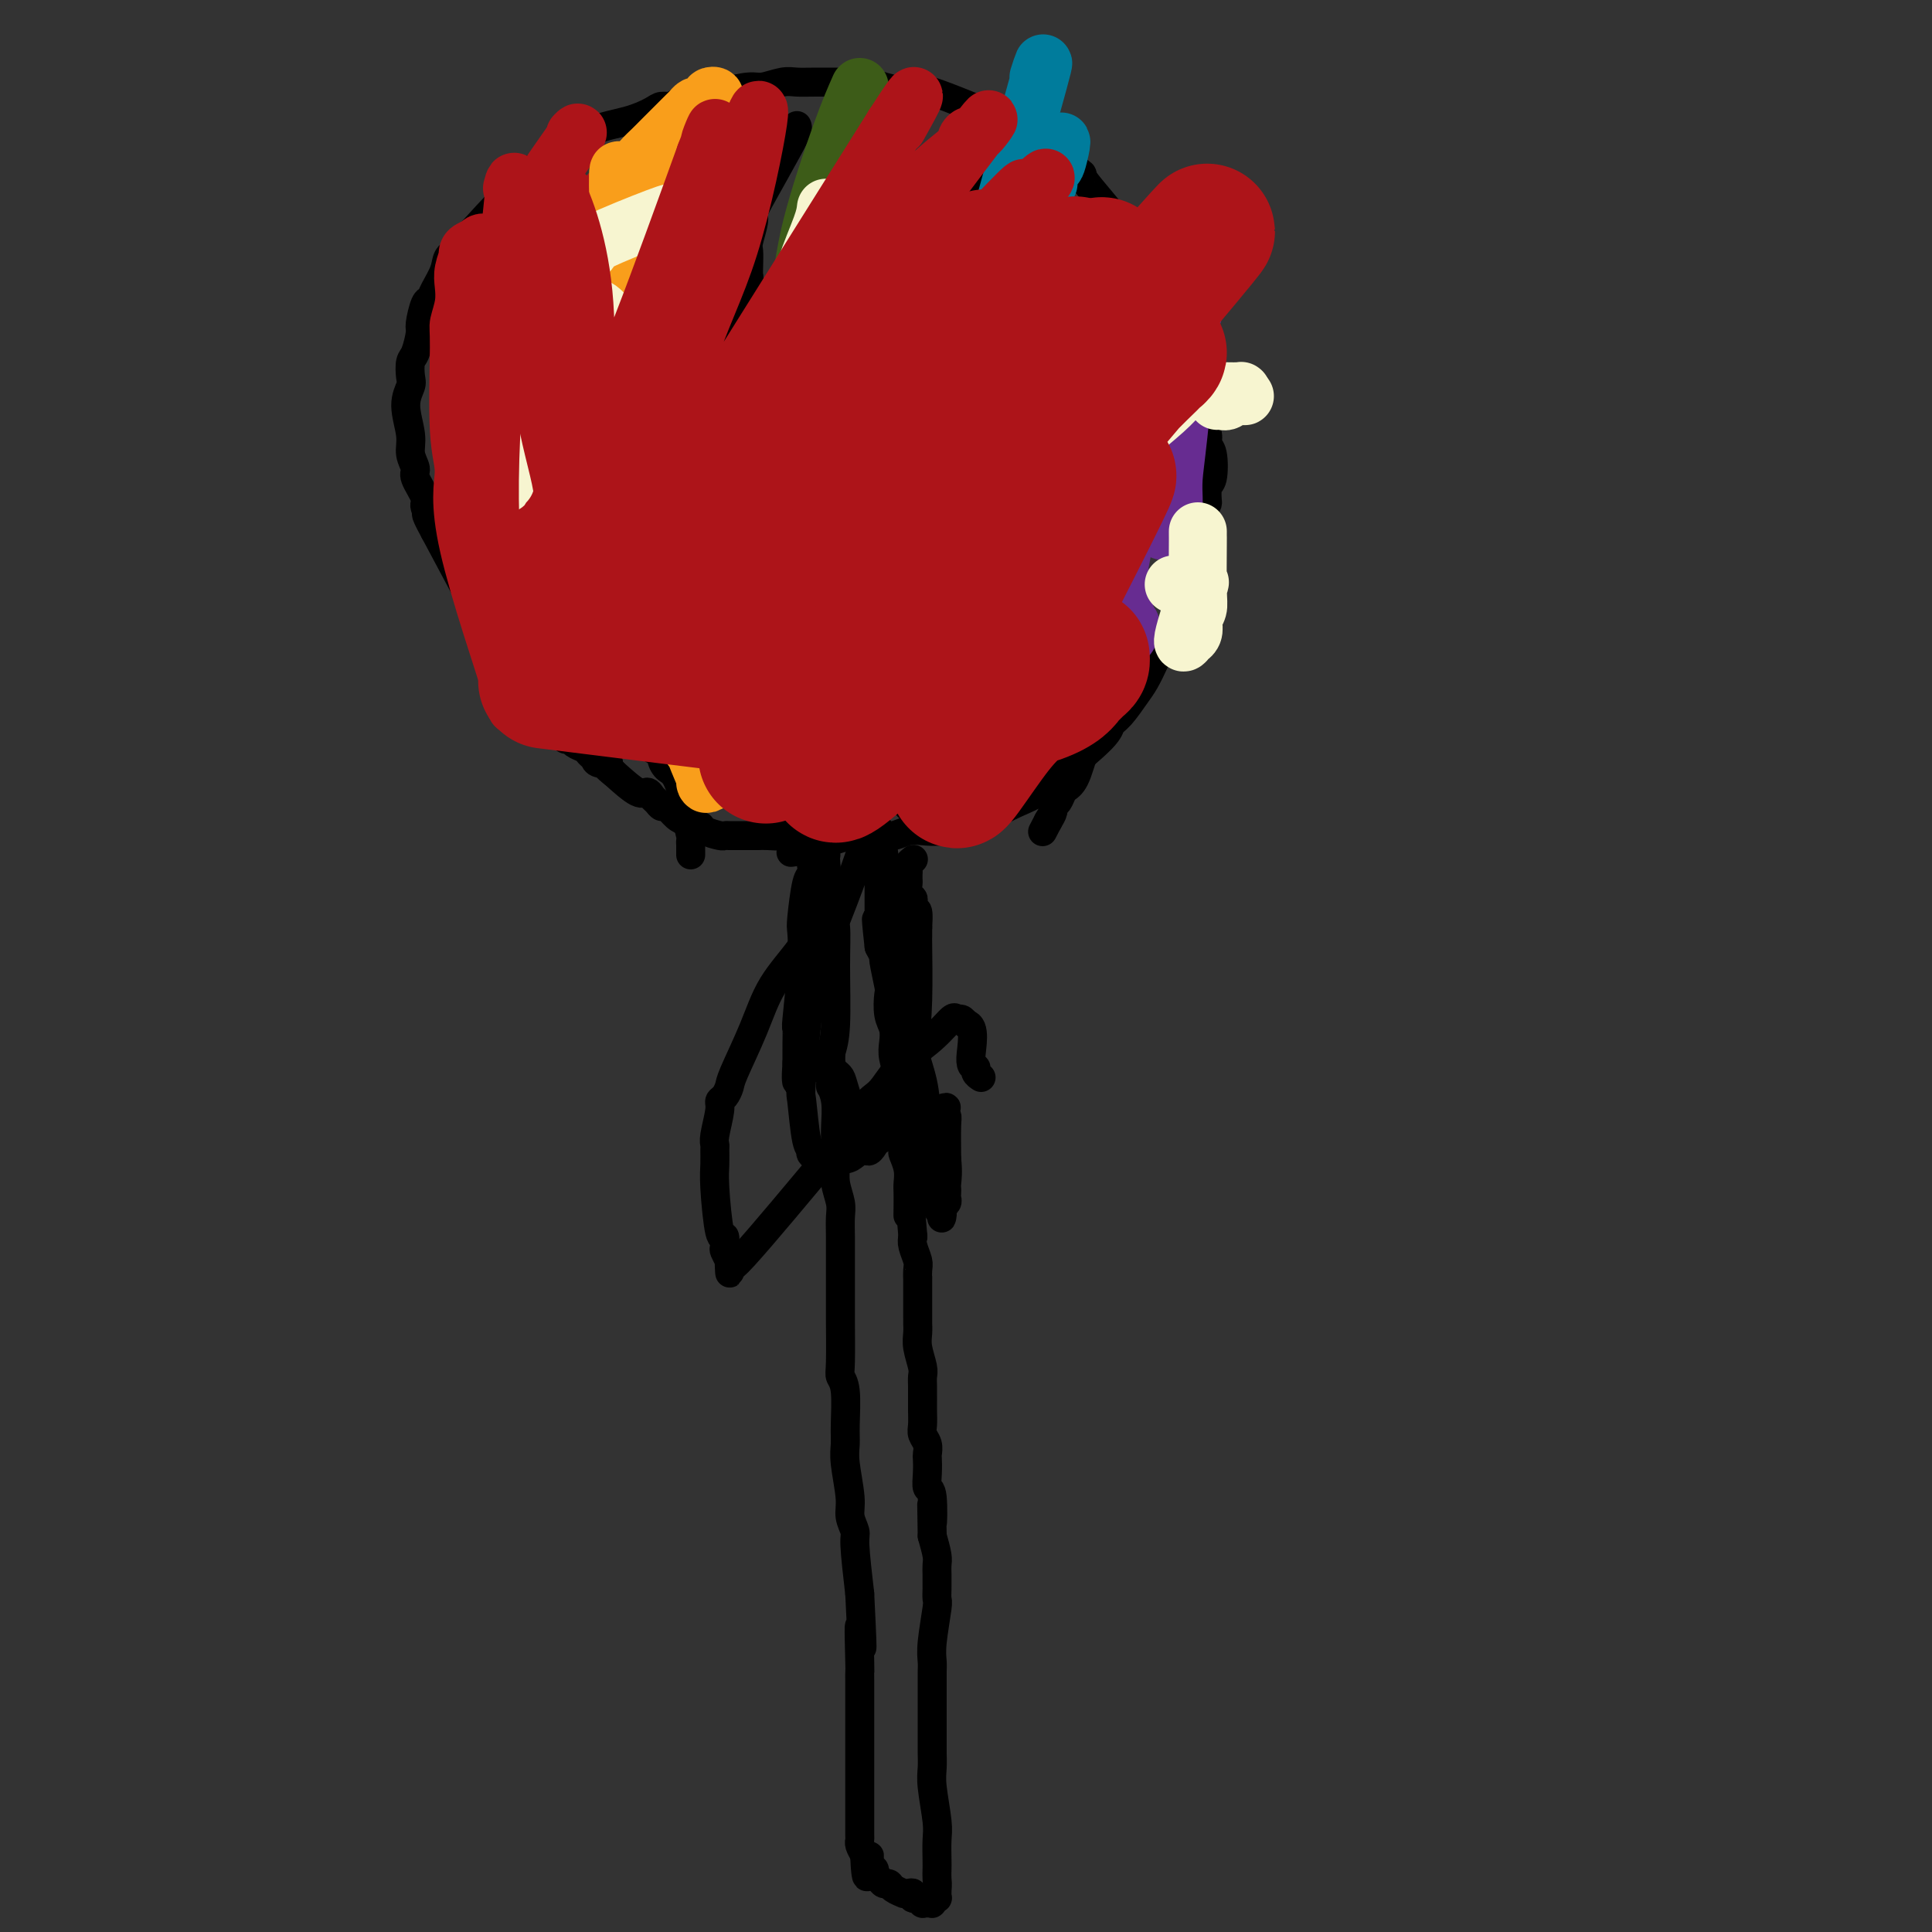 <svg viewBox='0 0 400 400' version='1.1' xmlns='http://www.w3.org/2000/svg' xmlns:xlink='http://www.w3.org/1999/xlink'><rect x="0" y="0" width="400" height="400" fill="#333333" stroke="none"/><g fill='none' stroke='#000000' stroke-width='6' stroke-linecap='round' stroke-linejoin='round'><path d='M168,166c0.000,0.000 0.100,0.100 0.1,0.1'/><path d='M171,177c-0.082,-0.094 -0.165,-0.189 0,2c0.165,2.189 0.577,6.661 1,9c0.423,2.339 0.856,2.544 1,4c0.144,1.456 0.000,4.161 0,8c-0.000,3.839 0.143,8.811 0,12c-0.143,3.189 -0.571,4.594 -1,6'/><path d='M172,218c0.094,7.814 -0.171,6.848 0,7c0.171,0.152 0.777,1.422 1,3c0.223,1.578 0.064,3.465 0,5c-0.064,1.535 -0.031,2.717 0,4c0.031,1.283 0.061,2.666 0,4c-0.061,1.334 -0.212,2.618 0,4c0.212,1.382 0.789,2.863 1,4c0.211,1.137 0.057,1.931 0,3c-0.057,1.069 -0.015,2.412 0,4c0.015,1.588 0.004,3.420 0,5c-0.004,1.580 -0.002,2.909 0,4c0.002,1.091 0.004,1.944 0,3c-0.004,1.056 -0.015,2.316 0,5c0.015,2.684 0.057,6.791 0,9c-0.057,2.209 -0.213,2.520 0,3c0.213,0.480 0.793,1.129 1,3c0.207,1.871 0.040,4.965 0,7c-0.040,2.035 0.046,3.011 0,4c-0.046,0.989 -0.223,1.992 0,4c0.223,2.008 0.847,5.021 1,7c0.153,1.979 -0.165,2.922 0,4c0.165,1.078 0.814,2.290 1,3c0.186,0.710 -0.090,0.917 0,3c0.090,2.083 0.545,6.041 1,10'/><path d='M178,330c0.928,18.512 0.249,8.794 0,7c-0.249,-1.794 -0.067,4.338 0,7c0.067,2.662 0.018,1.854 0,2c-0.018,0.146 -0.005,1.247 0,2c0.005,0.753 0.001,1.157 0,2c-0.001,0.843 -0.000,2.124 0,3c0.000,0.876 0.000,1.346 0,2c-0.000,0.654 -0.000,1.493 0,2c0.000,0.507 0.000,0.681 0,1c-0.000,0.319 -0.000,0.782 0,2c0.000,1.218 0.000,3.192 0,4c-0.000,0.808 -0.000,0.451 0,1c0.000,0.549 0.000,2.006 0,3c-0.000,0.994 -0.000,1.527 0,3c0.000,1.473 0.000,3.886 0,5c-0.000,1.114 -0.001,0.928 0,1c0.001,0.072 0.003,0.403 0,1c-0.003,0.597 -0.011,1.459 0,2c0.011,0.541 0.041,0.761 0,1c-0.041,0.239 -0.155,0.497 0,1c0.155,0.503 0.577,1.252 1,2'/><path d='M179,384c0.398,8.532 0.894,2.863 1,1c0.106,-1.863 -0.179,0.079 0,1c0.179,0.921 0.822,0.820 1,1c0.178,0.180 -0.108,0.639 0,1c0.108,0.361 0.611,0.622 1,1c0.389,0.378 0.664,0.872 1,1c0.336,0.128 0.734,-0.109 1,0c0.266,0.109 0.401,0.564 1,1c0.599,0.436 1.662,0.853 2,1c0.338,0.147 -0.050,0.024 0,0c0.050,-0.024 0.539,0.050 1,0c0.461,-0.050 0.893,-0.224 1,0c0.107,0.224 -0.112,0.845 0,1c0.112,0.155 0.556,-0.155 1,0c0.444,0.155 0.888,0.775 1,1c0.112,0.225 -0.110,0.056 0,0c0.110,-0.056 0.551,-0.000 1,0c0.449,0.000 0.905,-0.055 1,0c0.095,0.055 -0.171,0.222 0,0c0.171,-0.222 0.778,-0.833 1,-1c0.222,-0.167 0.060,0.109 0,0c-0.060,-0.109 -0.017,-0.603 0,-1c0.017,-0.397 0.009,-0.699 0,-1'/><path d='M194,391c0.155,-0.814 0.043,-1.347 0,-2c-0.043,-0.653 -0.015,-1.424 0,-2c0.015,-0.576 0.018,-0.958 0,-2c-0.018,-1.042 -0.057,-2.744 0,-4c0.057,-1.256 0.212,-2.064 0,-4c-0.212,-1.936 -0.789,-4.999 -1,-7c-0.211,-2.001 -0.057,-2.941 0,-4c0.057,-1.059 0.015,-2.237 0,-3c-0.015,-0.763 -0.004,-1.109 0,-2c0.004,-0.891 0.001,-2.325 0,-3c-0.001,-0.675 -0.000,-0.589 0,-1c0.000,-0.411 -0.000,-1.317 0,-2c0.000,-0.683 0.000,-1.141 0,-2c-0.000,-0.859 -0.001,-2.119 0,-3c0.001,-0.881 0.004,-1.381 0,-2c-0.004,-0.619 -0.015,-1.355 0,-2c0.015,-0.645 0.057,-1.199 0,-2c-0.057,-0.801 -0.211,-1.849 0,-4c0.211,-2.151 0.789,-5.405 1,-7c0.211,-1.595 0.056,-1.530 0,-2c-0.056,-0.470 -0.014,-1.475 0,-2c0.014,-0.525 0.001,-0.569 0,-1c-0.001,-0.431 0.010,-1.250 0,-2c-0.010,-0.750 -0.041,-1.433 0,-2c0.041,-0.567 0.155,-1.019 0,-2c-0.155,-0.981 -0.577,-2.490 -1,-4'/><path d='M193,318c-0.171,-11.692 -0.098,-4.422 0,-3c0.098,1.422 0.222,-3.005 0,-5c-0.222,-1.995 -0.791,-1.560 -1,-2c-0.209,-0.440 -0.060,-1.756 0,-3c0.060,-1.244 0.030,-2.415 0,-3c-0.030,-0.585 -0.061,-0.583 0,-1c0.061,-0.417 0.212,-1.253 0,-2c-0.212,-0.747 -0.789,-1.404 -1,-2c-0.211,-0.596 -0.056,-1.132 0,-2c0.056,-0.868 0.015,-2.067 0,-3c-0.015,-0.933 -0.003,-1.599 0,-2c0.003,-0.401 -0.003,-0.537 0,-1c0.003,-0.463 0.015,-1.254 0,-2c-0.015,-0.746 -0.057,-1.447 0,-2c0.057,-0.553 0.211,-0.957 0,-2c-0.211,-1.043 -0.789,-2.723 -1,-4c-0.211,-1.277 -0.057,-2.151 0,-3c0.057,-0.849 0.015,-1.673 0,-2c-0.015,-0.327 -0.003,-0.155 0,-2c0.003,-1.845 -0.003,-5.705 0,-7c0.003,-1.295 0.015,-0.024 0,0c-0.015,0.024 -0.055,-1.200 0,-2c0.055,-0.800 0.207,-1.177 0,-2c-0.207,-0.823 -0.773,-2.092 -1,-3c-0.227,-0.908 -0.113,-1.454 0,-2'/><path d='M189,256c-0.845,-10.706 -0.957,-6.471 -1,-5c-0.043,1.471 -0.015,0.176 0,-1c0.015,-1.176 0.018,-2.235 0,-3c-0.018,-0.765 -0.058,-1.235 0,-2c0.058,-0.765 0.213,-1.824 0,-3c-0.213,-1.176 -0.793,-2.468 -1,-3c-0.207,-0.532 -0.041,-0.303 0,-1c0.041,-0.697 -0.041,-2.318 0,-3c0.041,-0.682 0.207,-0.424 0,-1c-0.207,-0.576 -0.788,-1.985 -1,-3c-0.212,-1.015 -0.056,-1.635 0,-2c0.056,-0.365 0.011,-0.475 0,-1c-0.011,-0.525 0.011,-1.466 0,-2c-0.011,-0.534 -0.054,-0.660 0,-1c0.054,-0.340 0.207,-0.893 0,-2c-0.207,-1.107 -0.774,-2.766 -1,-4c-0.226,-1.234 -0.112,-2.042 0,-3c0.112,-0.958 0.222,-2.065 0,-3c-0.222,-0.935 -0.777,-1.699 -1,-3c-0.223,-1.301 -0.115,-3.139 0,-4c0.115,-0.861 0.237,-0.746 0,-2c-0.237,-1.254 -0.833,-3.876 -1,-5c-0.167,-1.124 0.095,-0.750 0,-1c-0.095,-0.250 -0.548,-1.125 -1,-2'/><path d='M182,196c-1.083,-9.834 -0.290,-4.417 0,-3c0.290,1.417 0.078,-1.164 0,-2c-0.078,-0.836 -0.021,0.074 0,0c0.021,-0.074 0.006,-1.133 0,-2c-0.006,-0.867 -0.001,-1.541 0,-2c0.001,-0.459 0.000,-0.704 0,-1c-0.000,-0.296 0.001,-0.643 0,-1c-0.001,-0.357 -0.004,-0.725 0,-1c0.004,-0.275 0.015,-0.456 0,-1c-0.015,-0.544 -0.057,-1.451 0,-2c0.057,-0.549 0.211,-0.738 0,-1c-0.211,-0.262 -0.789,-0.595 -1,-1c-0.211,-0.405 -0.057,-0.882 0,-1c0.057,-0.118 0.015,0.122 0,0c-0.015,-0.122 -0.004,-0.606 0,-1c0.004,-0.394 0.001,-0.698 0,-1c-0.001,-0.302 -0.000,-0.603 0,-1c0.000,-0.397 0.000,-0.891 0,-1c-0.000,-0.109 -0.000,0.167 0,0c0.000,-0.167 0.000,-0.777 0,-1c-0.000,-0.223 -0.000,-0.060 0,0c0.000,0.060 0.000,0.017 0,0c-0.000,-0.017 -0.000,-0.009 0,0'/><path d='M181,173c-0.399,-3.558 -0.896,-0.953 -1,0c-0.104,0.953 0.183,0.255 0,0c-0.183,-0.255 -0.838,-0.068 -1,0c-0.162,0.068 0.167,0.018 0,0c-0.167,-0.018 -0.832,-0.005 -1,0c-0.168,0.005 0.161,0.001 0,0c-0.161,-0.001 -0.813,-0.000 -1,0c-0.187,0.000 0.089,0.000 0,0c-0.089,-0.000 -0.545,-0.000 -1,0c-0.455,0.000 -0.910,0.000 -1,0c-0.090,-0.000 0.183,-0.000 0,0c-0.183,0.000 -0.824,0.000 -1,0c-0.176,-0.000 0.111,-0.000 0,0c-0.111,0.000 -0.621,0.000 -1,0c-0.379,-0.000 -0.627,-0.000 -1,0c-0.373,0.000 -0.870,0.000 -1,0c-0.130,-0.000 0.106,-0.000 0,0c-0.106,0.000 -0.553,0.000 -1,0'/><path d='M170,173c-1.642,-0.048 -0.248,-0.168 0,0c0.248,0.168 -0.652,0.625 -1,1c-0.348,0.375 -0.145,0.668 0,1c0.145,0.332 0.232,0.703 0,1c-0.232,0.297 -0.784,0.521 -1,1c-0.216,0.479 -0.097,1.214 0,2c0.097,0.786 0.171,1.624 0,2c-0.171,0.376 -0.585,0.291 -1,2c-0.415,1.709 -0.829,5.211 -1,7c-0.171,1.789 -0.098,1.863 0,3c0.098,1.137 0.223,3.337 0,7c-0.223,3.663 -0.792,8.788 -1,11c-0.208,2.212 -0.056,1.510 0,2c0.056,0.490 0.015,2.173 0,3c-0.015,0.827 -0.004,0.799 0,1c0.004,0.201 0.001,0.631 0,1c-0.001,0.369 -0.000,0.677 0,1c0.000,0.323 0.000,0.662 0,1'/><path d='M165,220c-0.530,7.497 0.645,2.741 1,1c0.355,-1.741 -0.108,-0.467 0,0c0.108,0.467 0.788,0.125 1,0c0.212,-0.125 -0.045,-0.034 0,0c0.045,0.034 0.393,0.012 1,0c0.607,-0.012 1.472,-0.015 2,0c0.528,0.015 0.717,0.047 1,0c0.283,-0.047 0.658,-0.174 1,0c0.342,0.174 0.651,0.648 1,1c0.349,0.352 0.739,0.580 1,1c0.261,0.420 0.394,1.031 1,3c0.606,1.969 1.686,5.296 2,7c0.314,1.704 -0.136,1.784 0,2c0.136,0.216 0.859,0.567 1,1c0.141,0.433 -0.299,0.947 0,1c0.299,0.053 1.337,-0.355 1,0c-0.337,0.355 -2.048,1.471 1,0c3.048,-1.471 10.855,-5.530 14,-7c3.145,-1.470 1.627,-0.350 1,0c-0.627,0.350 -0.364,-0.071 0,0c0.364,0.071 0.829,0.635 1,1c0.171,0.365 0.049,0.533 0,2c-0.049,1.467 -0.024,4.234 0,7'/><path d='M196,240c0.310,2.632 0.084,4.211 0,5c-0.084,0.789 -0.026,0.789 0,1c0.026,0.211 0.021,0.634 0,1c-0.021,0.366 -0.058,0.676 0,1c0.058,0.324 0.212,0.662 0,1c-0.212,0.338 -0.788,0.675 -1,1c-0.212,0.325 -0.060,0.638 0,1c0.060,0.362 0.027,0.774 0,1c-0.027,0.226 -0.049,0.268 0,0c0.049,-0.268 0.169,-0.845 0,-1c-0.169,-0.155 -0.626,0.113 -1,-1c-0.374,-1.113 -0.665,-3.608 -1,-7c-0.335,-3.392 -0.715,-7.682 -1,-11c-0.285,-3.318 -0.477,-5.665 -1,-8c-0.523,-2.335 -1.378,-4.657 -2,-7c-0.622,-2.343 -1.011,-4.706 -1,-6c0.011,-1.294 0.424,-1.519 0,-5c-0.424,-3.481 -1.683,-10.217 -2,-13c-0.317,-2.783 0.307,-1.611 0,-3c-0.307,-1.389 -1.546,-5.337 -2,-7c-0.454,-1.663 -0.125,-1.039 0,-1c0.125,0.039 0.044,-0.505 0,-1c-0.044,-0.495 -0.050,-0.941 0,-1c0.050,-0.059 0.157,0.269 0,0c-0.157,-0.269 -0.579,-1.134 -1,-2'/><path d='M183,178c-1.795,-11.516 -0.282,-3.805 0,-1c0.282,2.805 -0.666,0.705 -1,0c-0.334,-0.705 -0.053,-0.015 0,0c0.053,0.015 -0.123,-0.643 -2,1c-1.877,1.643 -5.456,5.589 -8,9c-2.544,3.411 -4.054,6.289 -6,9c-1.946,2.711 -4.328,5.255 -6,8c-1.672,2.745 -2.634,5.691 -4,9c-1.366,3.309 -3.135,6.981 -4,9c-0.865,2.019 -0.824,2.386 -1,3c-0.176,0.614 -0.569,1.474 -1,2c-0.431,0.526 -0.900,0.717 -1,1c-0.100,0.283 0.170,0.659 0,2c-0.170,1.341 -0.778,3.647 -1,5c-0.222,1.353 -0.057,1.751 0,2c0.057,0.249 0.005,0.348 0,1c-0.005,0.652 0.037,1.856 0,3c-0.037,1.144 -0.154,2.228 0,5c0.154,2.772 0.580,7.232 1,9c0.420,1.768 0.834,0.845 1,1c0.166,0.155 0.083,1.388 0,2c-0.083,0.612 -0.167,0.603 0,1c0.167,0.397 0.583,1.198 1,2'/><path d='M151,261c0.258,5.088 -0.096,1.307 0,0c0.096,-1.307 0.642,-0.142 1,0c0.358,0.142 0.530,-0.739 0,0c-0.530,0.739 -1.761,3.100 2,-1c3.761,-4.100 12.512,-14.659 17,-20c4.488,-5.341 4.711,-5.462 5,-6c0.289,-0.538 0.643,-1.493 1,-2c0.357,-0.507 0.719,-0.568 1,-1c0.281,-0.432 0.483,-1.237 1,-2c0.517,-0.763 1.350,-1.484 2,-2c0.650,-0.516 1.116,-0.828 2,-2c0.884,-1.172 2.187,-3.205 4,-5c1.813,-1.795 4.135,-3.354 6,-5c1.865,-1.646 3.273,-3.379 4,-4c0.727,-0.621 0.773,-0.129 1,0c0.227,0.129 0.636,-0.106 1,0c0.364,0.106 0.682,0.553 1,1'/><path d='M200,212c2.173,0.238 1.104,4.835 1,7c-0.104,2.165 0.756,1.900 1,2c0.244,0.100 -0.126,0.565 0,1c0.126,0.435 0.750,0.838 1,1c0.250,0.162 0.125,0.081 0,0'/><path d='M179,174c-0.385,1.288 -0.769,2.576 -2,6c-1.231,3.424 -3.308,8.984 -5,13c-1.692,4.016 -2.999,6.487 -4,12c-1.001,5.513 -1.696,14.069 -2,18c-0.304,3.931 -0.217,3.239 0,5c0.217,1.761 0.565,5.975 1,8c0.435,2.025 0.956,1.861 1,2c0.044,0.139 -0.388,0.582 0,1c0.388,0.418 1.596,0.811 3,1c1.404,0.189 3.005,0.174 4,0c0.995,-0.174 1.383,-0.507 2,-1c0.617,-0.493 1.461,-1.146 2,-1c0.539,0.146 0.771,1.093 2,-1c1.229,-2.093 3.454,-7.225 5,-11c1.546,-3.775 2.414,-6.194 3,-9c0.586,-2.806 0.889,-6.000 1,-10c0.111,-4.000 0.030,-8.808 0,-11c-0.030,-2.192 -0.009,-1.769 0,-2c0.009,-0.231 0.004,-1.115 0,-2'/><path d='M190,192c0.391,-5.681 -0.631,-2.883 -1,-2c-0.369,0.883 -0.085,-0.148 0,-1c0.085,-0.852 -0.030,-1.523 0,-2c0.030,-0.477 0.204,-0.759 0,-1c-0.204,-0.241 -0.787,-0.442 -1,-1c-0.213,-0.558 -0.057,-1.473 0,-2c0.057,-0.527 0.014,-0.666 0,-1c-0.014,-0.334 -0.000,-0.864 0,-1c0.000,-0.136 -0.014,0.121 0,0c0.014,-0.121 0.055,-0.620 0,-1c-0.055,-0.380 -0.207,-0.641 0,-1c0.207,-0.359 0.773,-0.817 1,-1c0.227,-0.183 0.113,-0.092 0,0'/><path d='M169,170c0.000,0.000 -2.000,1.000 -2,1'/><path d='M167,171c-0.908,0.321 -2.178,0.622 -3,1c-0.822,0.378 -1.197,0.833 -2,1c-0.803,0.167 -2.036,0.045 -3,0c-0.964,-0.045 -1.659,-0.012 -2,0c-0.341,0.012 -0.327,0.004 -1,0c-0.673,-0.004 -2.033,-0.004 -3,0c-0.967,0.004 -1.540,0.011 -2,0c-0.460,-0.011 -0.806,-0.040 -1,0c-0.194,0.040 -0.237,0.151 -1,0c-0.763,-0.151 -2.245,-0.562 -3,-1c-0.755,-0.438 -0.782,-0.904 -1,-1c-0.218,-0.096 -0.625,0.177 -1,0c-0.375,-0.177 -0.716,-0.803 -1,-1c-0.284,-0.197 -0.510,0.035 -1,0c-0.490,-0.035 -1.245,-0.338 -2,-1c-0.755,-0.662 -1.512,-1.685 -2,-2c-0.488,-0.315 -0.709,0.076 -1,0c-0.291,-0.076 -0.653,-0.620 -1,-1c-0.347,-0.380 -0.681,-0.597 -1,-1c-0.319,-0.403 -0.624,-0.993 -1,-1c-0.376,-0.007 -0.822,0.569 -2,0c-1.178,-0.569 -3.089,-2.285 -5,-4'/><path d='M127,160c-3.057,-2.322 -1.199,-2.128 -1,-2c0.199,0.128 -1.260,0.189 -2,0c-0.740,-0.189 -0.762,-0.629 -1,-1c-0.238,-0.371 -0.694,-0.672 -1,-1c-0.306,-0.328 -0.463,-0.682 -1,-1c-0.537,-0.318 -1.453,-0.600 -2,-1c-0.547,-0.400 -0.724,-0.919 -1,-1c-0.276,-0.081 -0.650,0.277 -1,0c-0.350,-0.277 -0.675,-1.190 -1,-2c-0.325,-0.810 -0.649,-1.516 -1,-2c-0.351,-0.484 -0.728,-0.747 -1,-1c-0.272,-0.253 -0.439,-0.495 -1,-1c-0.561,-0.505 -1.515,-1.274 -2,-2c-0.485,-0.726 -0.500,-1.410 -1,-2c-0.500,-0.590 -1.486,-1.084 -2,-2c-0.514,-0.916 -0.558,-2.252 -1,-3c-0.442,-0.748 -1.283,-0.908 -2,-2c-0.717,-1.092 -1.311,-3.116 -2,-4c-0.689,-0.884 -1.473,-0.629 -2,-1c-0.527,-0.371 -0.796,-1.369 -1,-2c-0.204,-0.631 -0.344,-0.895 -2,-4c-1.656,-3.105 -4.828,-9.053 -8,-15'/><path d='M90,110c-2.941,-5.371 -1.295,-3.297 -1,-3c0.295,0.297 -0.762,-1.183 -1,-2c-0.238,-0.817 0.344,-0.971 0,-2c-0.344,-1.029 -1.614,-2.932 -2,-4c-0.386,-1.068 0.110,-1.301 0,-2c-0.110,-0.699 -0.828,-1.863 -1,-3c-0.172,-1.137 0.202,-2.248 0,-4c-0.202,-1.752 -0.980,-4.144 -1,-6c-0.020,-1.856 0.716,-3.177 1,-4c0.284,-0.823 0.114,-1.149 0,-2c-0.114,-0.851 -0.171,-2.228 0,-3c0.171,-0.772 0.571,-0.938 1,-2c0.429,-1.062 0.887,-3.021 1,-4c0.113,-0.979 -0.120,-0.979 0,-2c0.120,-1.021 0.594,-3.065 1,-4c0.406,-0.935 0.745,-0.763 1,-1c0.255,-0.237 0.427,-0.884 1,-2c0.573,-1.116 1.546,-2.699 2,-4c0.454,-1.301 0.390,-2.318 1,-3c0.610,-0.682 1.895,-1.030 2,-1c0.105,0.030 -0.970,0.437 1,-2c1.970,-2.437 6.985,-7.719 12,-13'/><path d='M108,37c3.519,-3.265 4.817,-3.427 6,-4c1.183,-0.573 2.250,-1.558 3,-2c0.750,-0.442 1.184,-0.343 2,-1c0.816,-0.657 2.015,-2.070 4,-3c1.985,-0.930 4.756,-1.376 7,-2c2.244,-0.624 3.962,-1.424 5,-2c1.038,-0.576 1.395,-0.928 2,-1c0.605,-0.072 1.457,0.134 2,0c0.543,-0.134 0.777,-0.609 2,-1c1.223,-0.391 3.437,-0.697 5,-1c1.563,-0.303 2.477,-0.603 4,-1c1.523,-0.397 3.657,-0.891 5,-1c1.343,-0.109 1.896,0.167 3,0c1.104,-0.167 2.761,-0.777 4,-1c1.239,-0.223 2.060,-0.057 3,0c0.940,0.057 1.997,0.007 4,0c2.003,-0.007 4.951,0.031 7,0c2.049,-0.031 3.201,-0.131 4,0c0.799,0.131 1.247,0.494 3,1c1.753,0.506 4.810,1.156 6,1c1.190,-0.156 0.513,-1.119 4,0c3.487,1.119 11.139,4.320 15,6c3.861,1.680 3.930,1.840 4,2'/><path d='M212,27c3.969,2.029 4.390,3.103 5,4c0.610,0.897 1.408,1.619 2,2c0.592,0.381 0.979,0.422 2,1c1.021,0.578 2.676,1.694 3,2c0.324,0.306 -0.683,-0.197 1,2c1.683,2.197 6.054,7.094 8,10c1.946,2.906 1.465,3.823 2,5c0.535,1.177 2.087,2.615 3,4c0.913,1.385 1.187,2.716 2,4c0.813,1.284 2.164,2.521 3,4c0.836,1.479 1.156,3.201 2,6c0.844,2.799 2.211,6.676 3,9c0.789,2.324 1.000,3.095 1,4c0.000,0.905 -0.209,1.945 0,3c0.209,1.055 0.837,2.126 1,3c0.163,0.874 -0.138,1.553 0,2c0.138,0.447 0.717,0.663 1,2c0.283,1.337 0.272,3.794 0,5c-0.272,1.206 -0.805,1.160 -1,2c-0.195,0.840 -0.052,2.565 0,3c0.052,0.435 0.014,-0.421 -1,3c-1.014,3.421 -3.004,11.120 -4,15c-0.996,3.880 -0.998,3.940 -1,4'/><path d='M244,126c-1.668,5.576 -2.337,6.015 -3,7c-0.663,0.985 -1.320,2.515 -2,4c-0.680,1.485 -1.384,2.925 -2,4c-0.616,1.075 -1.144,1.785 -2,3c-0.856,1.215 -2.042,2.934 -3,4c-0.958,1.066 -1.690,1.479 -2,2c-0.310,0.521 -0.197,1.151 -2,3c-1.803,1.849 -5.522,4.919 -8,7c-2.478,2.081 -3.717,3.175 -5,4c-1.283,0.825 -2.612,1.383 -4,2c-1.388,0.617 -2.835,1.293 -4,2c-1.165,0.707 -2.048,1.443 -3,2c-0.952,0.557 -1.973,0.933 -3,1c-1.027,0.067 -2.060,-0.174 -3,0c-0.940,0.174 -1.789,0.765 -3,1c-1.211,0.235 -2.785,0.115 -4,0c-1.215,-0.115 -2.070,-0.227 -3,0c-0.930,0.227 -1.935,0.791 -3,1c-1.065,0.209 -2.192,0.064 -3,0c-0.808,-0.064 -1.298,-0.046 -2,0c-0.702,0.046 -1.616,0.120 -2,0c-0.384,-0.120 -0.237,-0.434 -2,0c-1.763,0.434 -5.436,1.617 -7,2c-1.564,0.383 -1.018,-0.033 -1,0c0.018,0.033 -0.491,0.517 -1,1'/><path d='M167,176c-5.667,0.833 -2.833,0.417 0,0'/><path d='M138,28c-0.662,0.842 -1.324,1.683 -3,3c-1.676,1.317 -4.367,3.109 -6,5c-1.633,1.891 -2.207,3.881 -3,5c-0.793,1.119 -1.805,1.369 -3,3c-1.195,1.631 -2.573,4.645 -3,6c-0.427,1.355 0.097,1.053 0,2c-0.097,0.947 -0.815,3.145 -1,4c-0.185,0.855 0.162,0.369 0,1c-0.162,0.631 -0.835,2.381 -1,3c-0.165,0.619 0.176,0.107 0,1c-0.176,0.893 -0.870,3.192 -1,5c-0.130,1.808 0.305,3.124 0,5c-0.305,1.876 -1.351,4.313 -2,6c-0.649,1.687 -0.900,2.625 -1,4c-0.100,1.375 -0.050,3.188 0,5'/><path d='M114,86c-1.154,5.926 -1.037,2.742 -1,2c0.037,-0.742 -0.004,0.957 0,2c0.004,1.043 0.053,1.430 0,2c-0.053,0.570 -0.207,1.323 0,2c0.207,0.677 0.774,1.280 1,2c0.226,0.720 0.112,1.559 0,2c-0.112,0.441 -0.223,0.484 0,1c0.223,0.516 0.780,1.504 1,2c0.220,0.496 0.101,0.500 0,1c-0.101,0.500 -0.186,1.496 0,2c0.186,0.504 0.641,0.514 1,1c0.359,0.486 0.621,1.447 1,2c0.379,0.553 0.875,0.698 1,1c0.125,0.302 -0.122,0.759 0,1c0.122,0.241 0.614,0.265 1,1c0.386,0.735 0.668,2.182 1,3c0.332,0.818 0.716,1.006 1,1c0.284,-0.006 0.468,-0.208 1,2c0.532,2.208 1.413,6.825 2,9c0.587,2.175 0.882,1.907 1,2c0.118,0.093 0.059,0.546 0,1'/><path d='M125,128c1.547,4.357 0.414,3.250 0,3c-0.414,-0.250 -0.108,0.356 0,1c0.108,0.644 0.019,1.327 0,2c-0.019,0.673 0.032,1.335 0,2c-0.032,0.665 -0.145,1.333 0,2c0.145,0.667 0.550,1.333 1,2c0.450,0.667 0.947,1.334 1,2c0.053,0.666 -0.338,1.329 0,2c0.338,0.671 1.404,1.348 2,2c0.596,0.652 0.722,1.277 1,2c0.278,0.723 0.709,1.542 1,2c0.291,0.458 0.441,0.556 1,1c0.559,0.444 1.525,1.236 2,2c0.475,0.764 0.459,1.500 1,2c0.541,0.500 1.640,0.765 2,1c0.360,0.235 -0.019,0.440 0,1c0.019,0.560 0.436,1.473 1,2c0.564,0.527 1.275,0.666 2,2c0.725,1.334 1.462,3.863 2,5c0.538,1.137 0.876,0.883 1,1c0.124,0.117 0.036,0.605 0,1c-0.036,0.395 -0.018,0.698 0,1'/><path d='M143,169c2.785,5.140 0.746,2.490 0,2c-0.746,-0.490 -0.200,1.179 0,2c0.200,0.821 0.054,0.795 0,1c-0.054,0.205 -0.014,0.643 0,1c0.014,0.357 0.004,0.635 0,1c-0.004,0.365 -0.001,0.819 0,1c0.001,0.181 0.001,0.091 0,0'/><path d='M165,26c0.092,0.212 0.183,0.425 0,1c-0.183,0.575 -0.641,1.513 -2,4c-1.359,2.487 -3.618,6.524 -5,9c-1.382,2.476 -1.887,3.391 -2,4c-0.113,0.609 0.166,0.913 0,2c-0.166,1.087 -0.776,2.957 -1,4c-0.224,1.043 -0.063,1.257 0,2c0.063,0.743 0.027,2.014 0,3c-0.027,0.986 -0.046,1.689 0,2c0.046,0.311 0.156,0.232 0,1c-0.156,0.768 -0.578,2.384 -1,4'/><path d='M154,62c-0.261,2.983 0.085,1.440 0,1c-0.085,-0.440 -0.601,0.221 -1,1c-0.399,0.779 -0.681,1.675 -1,2c-0.319,0.325 -0.677,0.080 -1,1c-0.323,0.920 -0.612,3.005 -1,4c-0.388,0.995 -0.873,0.899 -1,1c-0.127,0.101 0.106,0.398 0,1c-0.106,0.602 -0.549,1.509 -1,2c-0.451,0.491 -0.909,0.565 -1,1c-0.091,0.435 0.187,1.232 0,2c-0.187,0.768 -0.837,1.508 -1,2c-0.163,0.492 0.163,0.734 0,1c-0.163,0.266 -0.813,0.554 -1,1c-0.187,0.446 0.090,1.051 0,2c-0.090,0.949 -0.546,2.243 -1,3c-0.454,0.757 -0.905,0.976 -1,1c-0.095,0.024 0.167,-0.147 0,1c-0.167,1.147 -0.762,3.614 -1,6c-0.238,2.386 -0.119,4.693 0,7'/><path d='M142,102c-2.083,6.670 -1.290,3.346 -1,2c0.290,-1.346 0.077,-0.712 0,0c-0.077,0.712 -0.017,1.504 0,2c0.017,0.496 -0.010,0.698 0,1c0.010,0.302 0.058,0.703 0,1c-0.058,0.297 -0.223,0.488 0,1c0.223,0.512 0.834,1.344 1,2c0.166,0.656 -0.114,1.135 0,2c0.114,0.865 0.623,2.114 1,3c0.377,0.886 0.623,1.407 1,2c0.377,0.593 0.887,1.257 1,2c0.113,0.743 -0.169,1.565 0,2c0.169,0.435 0.789,0.482 1,1c0.211,0.518 0.013,1.506 0,2c-0.013,0.494 0.158,0.493 1,3c0.842,2.507 2.354,7.522 4,12c1.646,4.478 3.424,8.418 4,10c0.576,1.582 -0.052,0.805 0,1c0.052,0.195 0.783,1.360 1,2c0.217,0.640 -0.081,0.754 0,1c0.081,0.246 0.540,0.623 1,1'/><path d='M157,155c3.511,7.295 4.787,4.532 6,4c1.213,-0.532 2.362,1.167 3,2c0.638,0.833 0.763,0.801 1,1c0.237,0.199 0.585,0.631 1,1c0.415,0.369 0.897,0.677 1,1c0.103,0.323 -0.173,0.663 0,1c0.173,0.337 0.793,0.671 1,1c0.207,0.329 -0.001,0.651 0,1c0.001,0.349 0.210,0.723 0,1c-0.210,0.277 -0.840,0.455 -1,1c-0.160,0.545 0.148,1.456 0,2c-0.148,0.544 -0.754,0.720 -1,1c-0.246,0.280 -0.132,0.663 0,1c0.132,0.337 0.283,0.626 0,1c-0.283,0.374 -0.999,0.831 -1,1c-0.001,0.169 0.714,0.048 1,0c0.286,-0.048 0.143,-0.024 0,0'/><path d='M204,34c0.162,0.321 0.325,0.641 0,1c-0.325,0.359 -1.137,0.756 -3,4c-1.863,3.244 -4.775,9.336 -6,12c-1.225,2.664 -0.761,1.899 -1,2c-0.239,0.101 -1.182,1.066 -2,3c-0.818,1.934 -1.512,4.835 -2,6c-0.488,1.165 -0.771,0.594 -1,1c-0.229,0.406 -0.405,1.788 -1,3c-0.595,1.212 -1.609,2.255 -2,3c-0.391,0.745 -0.157,1.191 0,2c0.157,0.809 0.238,1.979 0,3c-0.238,1.021 -0.796,1.892 -1,3c-0.204,1.108 -0.055,2.452 0,3c0.055,0.548 0.016,0.299 0,1c-0.016,0.701 -0.008,2.350 0,4'/><path d='M185,85c-0.155,3.043 -0.041,2.651 0,3c0.041,0.349 0.011,1.439 0,2c-0.011,0.561 -0.003,0.593 0,1c0.003,0.407 0.001,1.189 0,2c-0.001,0.811 0.000,1.650 0,2c-0.000,0.350 -0.001,0.210 0,1c0.001,0.790 0.004,2.509 0,3c-0.004,0.491 -0.015,-0.248 0,0c0.015,0.248 0.056,1.481 0,2c-0.056,0.519 -0.208,0.322 0,1c0.208,0.678 0.777,2.231 1,3c0.223,0.769 0.101,0.756 0,1c-0.101,0.244 -0.182,0.747 0,1c0.182,0.253 0.628,0.257 1,1c0.372,0.743 0.672,2.226 1,3c0.328,0.774 0.684,0.840 1,1c0.316,0.160 0.591,0.415 1,1c0.409,0.585 0.950,1.500 1,2c0.050,0.500 -0.392,0.587 0,1c0.392,0.413 1.618,1.154 2,2c0.382,0.846 -0.079,1.797 0,3c0.079,1.203 0.698,2.657 1,4c0.302,1.343 0.287,2.577 0,4c-0.287,1.423 -0.847,3.037 -1,4c-0.153,0.963 0.099,1.275 0,3c-0.099,1.725 -0.550,4.862 -1,8'/><path d='M192,144c-0.989,6.285 -2.460,12.496 -3,15c-0.540,2.504 -0.148,1.301 0,1c0.148,-0.301 0.054,0.300 0,1c-0.054,0.700 -0.067,1.498 0,2c0.067,0.502 0.214,0.709 0,1c-0.214,0.291 -0.789,0.666 -1,1c-0.211,0.334 -0.057,0.628 0,1c0.057,0.372 0.016,0.820 0,1c-0.016,0.180 -0.008,0.090 0,0'/><path d='M243,80c-0.447,-4.563 -0.894,-9.125 -1,-11c-0.106,-1.875 0.130,-1.062 0,-1c-0.130,0.062 -0.625,-0.628 -1,-1c-0.375,-0.372 -0.629,-0.425 -1,-1c-0.371,-0.575 -0.860,-1.672 -1,-2c-0.140,-0.328 0.068,0.112 0,0c-0.068,-0.112 -0.414,-0.778 -1,-1c-0.586,-0.222 -1.414,-0.000 -2,0c-0.586,0.000 -0.931,-0.221 -1,0c-0.069,0.221 0.136,0.884 0,1c-0.136,0.116 -0.615,-0.316 -1,0c-0.385,0.316 -0.677,1.380 -1,2c-0.323,0.620 -0.677,0.795 -1,1c-0.323,0.205 -0.614,0.439 -1,1c-0.386,0.561 -0.866,1.449 -1,2c-0.134,0.551 0.079,0.764 0,1c-0.079,0.236 -0.451,0.496 -1,2c-0.549,1.504 -1.274,4.252 -2,7'/><path d='M227,80c-0.785,2.017 -0.746,1.059 -1,2c-0.254,0.941 -0.800,3.782 -1,5c-0.200,1.218 -0.054,0.812 0,1c0.054,0.188 0.015,0.970 0,2c-0.015,1.030 -0.005,2.307 0,3c0.005,0.693 0.004,0.801 0,1c-0.004,0.199 -0.011,0.490 0,1c0.011,0.510 0.040,1.240 0,2c-0.040,0.760 -0.150,1.552 0,2c0.150,0.448 0.561,0.553 1,1c0.439,0.447 0.906,1.236 1,2c0.094,0.764 -0.186,1.504 0,2c0.186,0.496 0.837,0.747 1,1c0.163,0.253 -0.163,0.506 0,1c0.163,0.494 0.814,1.229 1,2c0.186,0.771 -0.095,1.580 0,2c0.095,0.420 0.565,0.453 1,1c0.435,0.547 0.835,1.608 1,3c0.165,1.392 0.096,3.115 0,4c-0.096,0.885 -0.218,0.930 0,1c0.218,0.070 0.777,0.163 1,2c0.223,1.837 0.112,5.419 0,9'/><path d='M232,130c1.086,5.398 0.302,2.393 0,2c-0.302,-0.393 -0.121,1.825 0,3c0.121,1.175 0.184,1.305 0,2c-0.184,0.695 -0.614,1.955 -1,3c-0.386,1.045 -0.730,1.877 -1,3c-0.270,1.123 -0.468,2.538 -1,4c-0.532,1.462 -1.399,2.971 -2,4c-0.601,1.029 -0.934,1.578 -1,2c-0.066,0.422 0.137,0.719 0,1c-0.137,0.281 -0.614,0.548 -1,1c-0.386,0.452 -0.681,1.090 -1,2c-0.319,0.910 -0.663,2.093 -1,3c-0.337,0.907 -0.669,1.539 -1,2c-0.331,0.461 -0.662,0.753 -1,1c-0.338,0.247 -0.682,0.450 -1,1c-0.318,0.550 -0.611,1.446 -1,2c-0.389,0.554 -0.874,0.764 -1,1c-0.126,0.236 0.107,0.496 0,1c-0.107,0.504 -0.553,1.252 -1,2'/><path d='M217,170c-2.000,3.833 -1.000,1.917 0,0'/></g>
<g fill='none' stroke='#AD1419' stroke-width='6' stroke-linecap='round' stroke-linejoin='round'><path d='M124,38c0.346,0.136 0.691,0.272 0,1c-0.691,0.728 -2.420,2.048 -4,4c-1.580,1.952 -3.012,4.536 -4,6c-0.988,1.464 -1.534,1.809 -2,2c-0.466,0.191 -0.853,0.229 -2,2c-1.147,1.771 -3.053,5.275 -4,7c-0.947,1.725 -0.936,1.671 -1,2c-0.064,0.329 -0.203,1.040 -1,3c-0.797,1.960 -2.252,5.168 -3,7c-0.748,1.832 -0.789,2.286 -1,3c-0.211,0.714 -0.593,1.686 -1,3c-0.407,1.314 -0.840,2.969 -1,4c-0.160,1.031 -0.046,1.437 0,2c0.046,0.563 0.023,1.281 0,2'/><path d='M100,86c-1.448,4.924 -1.069,4.235 -1,4c0.069,-0.235 -0.174,-0.014 0,1c0.174,1.014 0.764,2.823 1,4c0.236,1.177 0.119,1.723 0,2c-0.119,0.277 -0.239,0.284 0,2c0.239,1.716 0.838,5.139 1,7c0.162,1.861 -0.111,2.160 0,3c0.111,0.840 0.607,2.221 1,3c0.393,0.779 0.683,0.957 1,2c0.317,1.043 0.662,2.952 1,4c0.338,1.048 0.668,1.237 1,2c0.332,0.763 0.667,2.102 1,3c0.333,0.898 0.666,1.356 1,2c0.334,0.644 0.669,1.474 1,2c0.331,0.526 0.657,0.748 1,1c0.343,0.252 0.704,0.535 1,1c0.296,0.465 0.526,1.111 1,2c0.474,0.889 1.191,2.021 2,3c0.809,0.979 1.709,1.807 2,2c0.291,0.193 -0.029,-0.248 0,0c0.029,0.248 0.405,1.185 1,2c0.595,0.815 1.407,1.507 2,2c0.593,0.493 0.967,0.787 1,1c0.033,0.213 -0.276,0.347 0,1c0.276,0.653 1.138,1.827 2,3'/><path d='M121,145c3.311,5.089 3.089,4.311 3,4c-0.089,-0.311 -0.044,-0.156 0,0'/></g>
<g fill='none' stroke='#AD1419' stroke-width='12' stroke-linecap='round' stroke-linejoin='round'><path d='M119,28c0.675,-0.691 1.350,-1.382 -1,2c-2.350,3.382 -7.725,10.837 -11,17c-3.275,6.163 -4.449,11.033 -5,13c-0.551,1.967 -0.477,1.032 -1,2c-0.523,0.968 -1.643,3.841 -2,5c-0.357,1.159 0.048,0.606 0,1c-0.048,0.394 -0.548,1.735 -1,3c-0.452,1.265 -0.854,2.454 -1,4c-0.146,1.546 -0.035,3.450 0,5c0.035,1.550 -0.004,2.747 0,4c0.004,1.253 0.053,2.563 0,4c-0.053,1.437 -0.206,3.002 0,4c0.206,0.998 0.773,1.428 1,2c0.227,0.572 0.113,1.286 0,2'/><path d='M98,96c0.003,5.526 0.512,4.842 1,5c0.488,0.158 0.956,1.160 1,2c0.044,0.840 -0.334,1.518 0,3c0.334,1.482 1.381,3.768 2,5c0.619,1.232 0.810,1.411 1,2c0.190,0.589 0.379,1.587 1,3c0.621,1.413 1.675,3.241 2,4c0.325,0.759 -0.078,0.449 0,1c0.078,0.551 0.636,1.964 1,3c0.364,1.036 0.534,1.695 1,2c0.466,0.305 1.228,0.257 2,1c0.772,0.743 1.554,2.278 2,3c0.446,0.722 0.557,0.631 1,1c0.443,0.369 1.218,1.198 2,2c0.782,0.802 1.572,1.577 2,2c0.428,0.423 0.496,0.496 1,1c0.504,0.504 1.445,1.441 2,2c0.555,0.559 0.724,0.740 1,1c0.276,0.260 0.660,0.600 1,1c0.340,0.400 0.638,0.860 1,1c0.362,0.140 0.790,-0.039 1,0c0.210,0.039 0.203,0.297 0,0c-0.203,-0.297 -0.601,-1.148 -1,-2'/><path d='M123,139c-0.419,-5.874 -9.467,-28.058 -13,-37c-3.533,-8.942 -1.550,-4.642 -1,-5c0.550,-0.358 -0.333,-5.373 -1,-9c-0.667,-3.627 -1.118,-5.866 -1,-8c0.118,-2.134 0.805,-4.165 1,-6c0.195,-1.835 -0.101,-3.475 0,-5c0.101,-1.525 0.601,-2.935 1,-4c0.399,-1.065 0.699,-1.785 1,-4c0.301,-2.215 0.603,-5.925 1,-8c0.397,-2.075 0.888,-2.514 1,-3c0.112,-0.486 -0.156,-1.017 0,-2c0.156,-0.983 0.735,-2.417 1,-3c0.265,-0.583 0.215,-0.314 1,-1c0.785,-0.686 2.406,-2.328 3,-3c0.594,-0.672 0.160,-0.373 0,0c-0.160,0.373 -0.046,0.821 0,1c0.046,0.179 0.023,0.090 0,0'/><path d='M117,42c0.503,-0.297 -0.240,0.461 -1,2c-0.760,1.539 -1.538,3.859 -2,5c-0.462,1.141 -0.608,1.104 -1,2c-0.392,0.896 -1.031,2.725 -2,5c-0.969,2.275 -2.270,4.997 -3,7c-0.730,2.003 -0.889,3.287 -1,4c-0.111,0.713 -0.174,0.854 -1,4c-0.826,3.146 -2.414,9.296 -3,13c-0.586,3.704 -0.169,4.963 0,6c0.169,1.037 0.090,1.852 0,4c-0.090,2.148 -0.189,5.629 0,8c0.189,2.371 0.667,3.633 1,5c0.333,1.367 0.520,2.838 1,4c0.480,1.162 1.254,2.016 2,4c0.746,1.984 1.463,5.100 2,7c0.537,1.900 0.892,2.584 1,3c0.108,0.416 -0.033,0.565 1,2c1.033,1.435 3.240,4.156 4,5c0.760,0.844 0.074,-0.187 1,1c0.926,1.187 3.463,4.594 6,8'/><path d='M122,141c1.812,2.673 0.343,1.357 0,1c-0.343,-0.357 0.440,0.245 1,1c0.560,0.755 0.898,1.663 1,2c0.102,0.337 -0.032,0.101 0,0c0.032,-0.101 0.230,-0.069 0,0c-0.230,0.069 -0.888,0.173 -1,0c-0.112,-0.173 0.321,-0.625 0,-1c-0.321,-0.375 -1.396,-0.674 -2,-1c-0.604,-0.326 -0.736,-0.679 -1,-1c-0.264,-0.321 -0.659,-0.612 -1,-1c-0.341,-0.388 -0.627,-0.875 -1,-1c-0.373,-0.125 -0.832,0.110 -1,0c-0.168,-0.110 -0.045,-0.566 0,-1c0.045,-0.434 0.012,-0.848 0,-1c-0.012,-0.152 -0.003,-0.044 0,0c0.003,0.044 0.002,0.022 0,0'/></g>
<g fill='none' stroke='#F99E1B' stroke-width='12' stroke-linecap='round' stroke-linejoin='round'><path d='M142,42c0.220,-0.214 0.440,-0.429 1,-1c0.560,-0.571 1.458,-1.500 2,-2c0.542,-0.500 0.726,-0.571 1,-1c0.274,-0.429 0.637,-1.214 1,-2'/><path d='M147,36c0.960,-1.321 0.861,-1.623 1,-2c0.139,-0.377 0.518,-0.830 1,-1c0.482,-0.170 1.069,-0.056 1,0c-0.069,0.056 -0.793,0.055 -1,0c-0.207,-0.055 0.102,-0.164 0,0c-0.102,0.164 -0.615,0.602 -1,1c-0.385,0.398 -0.641,0.755 -1,1c-0.359,0.245 -0.820,0.378 -1,1c-0.180,0.622 -0.080,1.735 0,2c0.080,0.265 0.140,-0.316 -1,1c-1.140,1.316 -3.479,4.529 -5,7c-1.521,2.471 -2.224,4.200 -3,6c-0.776,1.800 -1.626,3.671 -2,5c-0.374,1.329 -0.272,2.114 -1,4c-0.728,1.886 -2.286,4.871 -3,7c-0.714,2.129 -0.584,3.402 -1,5c-0.416,1.598 -1.379,3.519 -2,7c-0.621,3.481 -0.899,8.520 -1,12c-0.101,3.480 -0.024,5.401 0,6c0.024,0.599 -0.005,-0.124 0,2c0.005,2.124 0.042,7.095 0,10c-0.042,2.905 -0.165,3.744 0,5c0.165,1.256 0.619,2.930 1,5c0.381,2.070 0.691,4.535 1,7'/><path d='M129,127c3.507,13.731 11.776,24.557 15,29c3.224,4.443 1.405,2.501 1,2c-0.405,-0.501 0.605,0.439 1,1c0.395,0.561 0.177,0.744 0,1c-0.177,0.256 -0.311,0.587 0,1c0.311,0.413 1.067,0.909 1,1c-0.067,0.091 -0.958,-0.224 -1,0c-0.042,0.224 0.765,0.987 0,-1c-0.765,-1.987 -3.103,-6.724 -6,-17c-2.897,-10.276 -6.354,-26.090 -8,-32c-1.646,-5.910 -1.483,-1.914 -2,-15c-0.517,-13.086 -1.716,-43.254 -2,-55c-0.284,-11.746 0.347,-5.070 1,-3c0.653,2.070 1.326,-0.465 2,-3'/><path d='M131,36c0.820,-1.511 1.370,-2.288 2,-3c0.630,-0.712 1.338,-1.361 2,-2c0.662,-0.639 1.276,-1.270 2,-2c0.724,-0.730 1.556,-1.559 2,-2c0.444,-0.441 0.499,-0.496 1,-1c0.501,-0.504 1.449,-1.458 2,-2c0.551,-0.542 0.707,-0.670 1,-1c0.293,-0.330 0.724,-0.860 1,-1c0.276,-0.140 0.396,0.110 1,0c0.604,-0.110 1.693,-0.581 2,-1c0.307,-0.419 -0.168,-0.787 0,-1c0.168,-0.213 0.978,-0.270 1,0c0.022,0.270 -0.745,0.866 -1,1c-0.255,0.134 0.002,-0.195 0,0c-0.002,0.195 -0.264,0.913 -1,2c-0.736,1.087 -1.946,2.543 -3,4c-1.054,1.457 -1.952,2.914 -3,5c-1.048,2.086 -2.248,4.802 -3,6c-0.752,1.198 -1.057,0.878 -2,4c-0.943,3.122 -2.523,9.687 -4,11c-1.477,1.313 -2.851,-2.625 -2,7c0.851,9.625 3.925,32.812 7,56'/><path d='M136,116c1.200,9.833 0.702,6.416 1,6c0.298,-0.416 1.394,2.168 2,4c0.606,1.832 0.722,2.913 1,4c0.278,1.087 0.719,2.179 1,3c0.281,0.821 0.404,1.371 1,2c0.596,0.629 1.665,1.337 2,2c0.335,0.663 -0.065,1.281 0,2c0.065,0.719 0.596,1.540 1,2c0.404,0.460 0.681,0.560 1,1c0.319,0.440 0.681,1.221 1,2c0.319,0.779 0.597,1.557 1,2c0.403,0.443 0.931,0.549 1,1c0.069,0.451 -0.321,1.245 0,2c0.321,0.755 1.354,1.470 2,2c0.646,0.530 0.905,0.873 1,1c0.095,0.127 0.027,0.036 0,0c-0.027,-0.036 -0.014,-0.018 0,0'/></g>
<g fill='none' stroke='#3D5C18' stroke-width='12' stroke-linecap='round' stroke-linejoin='round'><path d='M178,18c-1.063,2.395 -2.126,4.791 -4,10c-1.874,5.209 -4.561,13.233 -6,19c-1.439,5.767 -1.632,9.278 -3,15c-1.368,5.722 -3.911,13.655 -5,19c-1.089,5.345 -0.723,8.101 -1,10c-0.277,1.899 -1.196,2.940 -2,7c-0.804,4.060 -1.495,11.140 -2,15c-0.505,3.860 -0.826,4.502 -1,6c-0.174,1.498 -0.202,3.854 0,6c0.202,2.146 0.633,4.081 1,6c0.367,1.919 0.669,3.820 1,5c0.331,1.180 0.691,1.639 1,2c0.309,0.361 0.567,0.622 1,1c0.433,0.378 1.040,0.871 2,2c0.960,1.129 2.274,2.894 3,4c0.726,1.106 0.863,1.553 1,2'/><path d='M164,147c1.724,2.396 2.033,2.888 2,3c-0.033,0.112 -0.407,-0.154 0,0c0.407,0.154 1.595,0.729 2,1c0.405,0.271 0.028,0.237 0,0c-0.028,-0.237 0.293,-0.676 0,-4c-0.293,-3.324 -1.199,-9.532 -2,-15c-0.801,-5.468 -1.496,-10.194 -2,-15c-0.504,-4.806 -0.815,-9.690 -1,-13c-0.185,-3.310 -0.244,-5.044 0,-8c0.244,-2.956 0.790,-7.133 1,-11c0.210,-3.867 0.085,-7.423 1,-13c0.915,-5.577 2.871,-13.175 4,-18c1.129,-4.825 1.431,-6.876 2,-9c0.569,-2.124 1.407,-4.322 2,-6c0.593,-1.678 0.943,-2.835 1,-4c0.057,-1.165 -0.177,-2.337 0,-3c0.177,-0.663 0.767,-0.817 1,-1c0.233,-0.183 0.111,-0.396 0,-1c-0.111,-0.604 -0.209,-1.598 0,-2c0.209,-0.402 0.726,-0.211 1,-1c0.274,-0.789 0.304,-2.559 0,1c-0.304,3.559 -0.944,12.445 -1,31c-0.056,18.555 0.472,46.777 1,75'/><path d='M176,134c0.107,17.027 -0.126,6.594 0,3c0.126,-3.594 0.612,-0.347 1,1c0.388,1.347 0.677,0.796 1,1c0.323,0.204 0.678,1.162 1,2c0.322,0.838 0.611,1.556 1,2c0.389,0.444 0.878,0.614 1,1c0.122,0.386 -0.124,0.986 0,1c0.124,0.014 0.616,-0.560 1,0c0.384,0.560 0.660,2.254 0,0c-0.660,-2.254 -2.255,-8.455 -3,-16c-0.745,-7.545 -0.640,-16.434 -1,-24c-0.360,-7.566 -1.183,-13.810 -1,-20c0.183,-6.190 1.373,-12.328 2,-17c0.627,-4.672 0.689,-7.879 1,-10c0.311,-2.121 0.869,-3.155 1,-5c0.131,-1.845 -0.165,-4.501 0,-6c0.165,-1.499 0.790,-1.842 1,-3c0.210,-1.158 0.005,-3.133 0,-4c-0.005,-0.867 0.190,-0.627 0,-1c-0.190,-0.373 -0.765,-1.361 -1,-2c-0.235,-0.639 -0.131,-0.931 0,-1c0.131,-0.069 0.289,0.084 0,0c-0.289,-0.084 -1.026,-0.404 -1,-1c0.026,-0.596 0.815,-1.468 0,1c-0.815,2.468 -3.233,8.277 -5,15c-1.767,6.723 -2.884,14.362 -4,22'/><path d='M171,73c-1.761,10.368 -1.163,18.289 -1,23c0.163,4.711 -0.110,6.212 0,9c0.110,2.788 0.603,6.862 1,10c0.397,3.138 0.699,5.339 1,7c0.301,1.661 0.601,2.783 1,5c0.399,2.217 0.896,5.531 1,7c0.104,1.469 -0.184,1.094 0,2c0.184,0.906 0.841,3.092 1,5c0.159,1.908 -0.180,3.538 0,4c0.180,0.462 0.880,-0.244 1,0c0.120,0.244 -0.339,1.436 0,2c0.339,0.564 1.476,0.498 0,3c-1.476,2.502 -5.565,7.572 -7,-9c-1.435,-16.572 -0.218,-54.786 1,-93'/><path d='M170,48c0.338,-15.180 0.683,-6.630 1,-4c0.317,2.630 0.606,-0.659 1,-2c0.394,-1.341 0.893,-0.735 1,-1c0.107,-0.265 -0.179,-1.402 0,-2c0.179,-0.598 0.822,-0.656 1,-1c0.178,-0.344 -0.109,-0.975 0,-1c0.109,-0.025 0.616,0.557 1,0c0.384,-0.557 0.646,-2.252 1,0c0.354,2.252 0.799,8.450 1,14c0.201,5.550 0.159,10.451 0,14c-0.159,3.549 -0.435,5.747 -1,12c-0.565,6.253 -1.419,16.561 -2,22c-0.581,5.439 -0.888,6.009 -1,8c-0.112,1.991 -0.030,5.404 0,8c0.030,2.596 0.008,4.375 0,6c-0.008,1.625 -0.002,3.095 0,5c0.002,1.905 0.001,4.244 0,5c-0.001,0.756 -0.000,-0.070 0,1c0.000,1.070 0.000,4.035 0,7'/><path d='M173,139c-0.667,12.333 -0.333,6.167 0,0'/></g>
<g fill='none' stroke='#007C9C' stroke-width='12' stroke-linecap='round' stroke-linejoin='round'><path d='M215,16c0.861,-2.675 1.722,-5.350 0,1c-1.722,6.350 -6.027,21.725 -8,29c-1.973,7.275 -1.612,6.451 -3,14c-1.388,7.549 -4.523,23.473 -6,31c-1.477,7.527 -1.297,6.659 -1,10c0.297,3.341 0.709,10.892 1,16c0.291,5.108 0.459,7.774 1,10c0.541,2.226 1.456,4.012 2,7c0.544,2.988 0.719,7.179 1,9c0.281,1.821 0.670,1.271 1,2c0.330,0.729 0.601,2.735 1,4c0.399,1.265 0.924,1.787 1,2c0.076,0.213 -0.298,0.116 0,0c0.298,-0.116 1.267,-0.251 1,1c-0.267,1.251 -1.770,3.887 0,-1c1.770,-4.887 6.813,-17.297 9,-26c2.187,-8.703 1.517,-13.699 1,-25c-0.517,-11.301 -0.881,-28.905 -1,-37c-0.119,-8.095 0.006,-6.679 0,-8c-0.006,-1.321 -0.145,-5.377 0,-8c0.145,-2.623 0.572,-3.811 1,-5'/><path d='M216,42c0.377,-13.922 0.821,-7.227 1,-5c0.179,2.227 0.095,-0.014 0,-1c-0.095,-0.986 -0.199,-0.717 0,-1c0.199,-0.283 0.702,-1.119 1,-1c0.298,0.119 0.392,1.191 1,-1c0.608,-2.191 1.731,-7.647 -1,1c-2.731,8.647 -9.316,31.396 -13,46c-3.684,14.604 -4.466,21.062 -5,25c-0.534,3.938 -0.819,5.356 -1,8c-0.181,2.644 -0.259,6.515 0,9c0.259,2.485 0.855,3.585 1,5c0.145,1.415 -0.159,3.144 0,4c0.159,0.856 0.782,0.837 1,1c0.218,0.163 0.031,0.506 0,1c-0.031,0.494 0.093,1.139 0,2c-0.093,0.861 -0.404,1.938 1,-1c1.404,-2.938 4.524,-9.890 7,-17c2.476,-7.110 4.307,-14.378 6,-22c1.693,-7.622 3.248,-15.600 4,-21c0.752,-5.400 0.703,-8.223 1,-14c0.297,-5.777 0.942,-14.508 0,-7c-0.942,7.508 -3.471,31.254 -6,55'/><path d='M214,108c-0.358,12.097 1.746,14.838 3,18c1.254,3.162 1.656,6.745 2,9c0.344,2.255 0.629,3.183 1,4c0.371,0.817 0.828,1.522 1,2c0.172,0.478 0.060,0.730 0,1c-0.060,0.270 -0.068,0.557 0,1c0.068,0.443 0.211,1.041 0,1c-0.211,-0.041 -0.775,-0.719 -1,-1c-0.225,-0.281 -0.109,-0.163 0,0c0.109,0.163 0.213,0.372 0,-1c-0.213,-1.372 -0.741,-4.324 -1,-7c-0.259,-2.676 -0.249,-5.075 0,-10c0.249,-4.925 0.738,-12.375 1,-20c0.262,-7.625 0.297,-15.425 0,-21c-0.297,-5.575 -0.926,-8.924 -1,-14c-0.074,-5.076 0.407,-11.879 0,-8c-0.407,3.879 -1.704,18.439 -3,33'/><path d='M216,95c-0.464,9.879 -0.124,18.076 0,23c0.124,4.924 0.033,6.576 0,8c-0.033,1.424 -0.008,2.619 0,4c0.008,1.381 -0.002,2.946 0,4c0.002,1.054 0.015,1.595 0,3c-0.015,1.405 -0.056,3.672 0,5c0.056,1.328 0.211,1.715 0,2c-0.211,0.285 -0.789,0.468 -1,1c-0.211,0.532 -0.057,1.412 0,2c0.057,0.588 0.016,0.882 0,1c-0.016,0.118 -0.008,0.059 0,0'/></g>
<g fill='none' stroke='#672C91' stroke-width='12' stroke-linecap='round' stroke-linejoin='round'><path d='M247,65c-0.227,0.627 -0.453,1.255 -1,6c-0.547,4.745 -1.414,13.609 -2,19c-0.586,5.391 -0.889,7.309 -1,9c-0.111,1.691 -0.029,3.154 0,4c0.029,0.846 0.005,1.074 0,2c-0.005,0.926 0.010,2.550 0,3c-0.010,0.450 -0.043,-0.272 0,0c0.043,0.272 0.163,1.540 0,2c-0.163,0.460 -0.608,0.114 -1,0c-0.392,-0.114 -0.732,0.005 -1,0c-0.268,-0.005 -0.464,-0.133 -1,-1c-0.536,-0.867 -1.410,-2.473 -2,-4c-0.590,-1.527 -0.894,-2.975 -2,-6c-1.106,-3.025 -3.014,-7.627 -4,-10c-0.986,-2.373 -1.052,-2.517 -1,-3c0.052,-0.483 0.220,-1.305 0,-2c-0.220,-0.695 -0.828,-1.264 -1,-2c-0.172,-0.736 0.094,-1.639 0,-2c-0.094,-0.361 -0.547,-0.181 -1,0'/><path d='M229,80c-1.886,-4.524 -0.601,-0.833 0,0c0.601,0.833 0.519,-1.193 0,1c-0.519,2.193 -1.475,8.606 -2,13c-0.525,4.394 -0.620,6.770 -1,10c-0.380,3.230 -1.044,7.313 -1,10c0.044,2.687 0.796,3.976 1,6c0.204,2.024 -0.141,4.781 0,6c0.141,1.219 0.769,0.901 1,1c0.231,0.099 0.066,0.616 0,1c-0.066,0.384 -0.032,0.633 0,1c0.032,0.367 0.062,0.850 1,-1c0.938,-1.850 2.783,-6.033 4,-12c1.217,-5.967 1.804,-13.717 2,-17c0.196,-3.283 -0.000,-2.100 0,-2c0.000,0.100 0.197,-0.884 0,-2c-0.197,-1.116 -0.787,-2.364 -1,-3c-0.213,-0.636 -0.048,-0.660 0,-1c0.048,-0.340 -0.022,-0.998 0,-1c0.022,-0.002 0.134,0.651 0,0c-0.134,-0.651 -0.516,-2.605 -1,0c-0.484,2.605 -1.072,9.770 -1,16c0.072,6.230 0.803,11.526 1,14c0.197,2.474 -0.139,2.128 0,3c0.139,0.872 0.754,2.964 1,4c0.246,1.036 0.123,1.018 0,1'/><path d='M233,128c0.222,6.044 0.778,3.156 1,2c0.222,-1.156 0.111,-0.578 0,0'/></g>
<g fill='none' stroke='#F7F5D0' stroke-width='12' stroke-linecap='round' stroke-linejoin='round'><path d='M145,43c-0.532,0.416 -1.064,0.831 -2,1c-0.936,0.169 -2.275,0.091 -3,0c-0.725,-0.091 -0.835,-0.194 -4,1c-3.165,1.194 -9.384,3.685 -12,5c-2.616,1.315 -1.629,1.456 -2,2c-0.371,0.544 -2.101,1.493 -3,2c-0.899,0.507 -0.966,0.573 -1,1c-0.034,0.427 -0.036,1.214 0,2c0.036,0.786 0.109,1.570 0,2c-0.109,0.430 -0.402,0.505 0,1c0.402,0.495 1.497,1.410 2,2c0.503,0.590 0.414,0.854 1,1c0.586,0.146 1.848,0.172 3,1c1.152,0.828 2.196,2.457 3,3c0.804,0.543 1.370,0.001 2,0c0.630,-0.001 1.323,0.538 2,1c0.677,0.462 1.336,0.846 2,1c0.664,0.154 1.332,0.077 2,0'/><path d='M135,69c3.222,1.089 3.778,0.311 4,0c0.222,-0.311 0.111,-0.156 0,0'/><path d='M171,43c-0.105,0.920 -0.209,1.841 -1,4c-0.791,2.159 -2.267,5.557 -3,8c-0.733,2.443 -0.722,3.932 -1,5c-0.278,1.068 -0.846,1.715 -1,2c-0.154,0.285 0.105,0.207 0,1c-0.105,0.793 -0.575,2.459 -1,3c-0.425,0.541 -0.805,-0.041 -1,0c-0.195,0.041 -0.204,0.704 0,1c0.204,0.296 0.622,0.223 1,0c0.378,-0.223 0.715,-0.597 1,-1c0.285,-0.403 0.518,-0.836 1,-1c0.482,-0.164 1.215,-0.058 2,0c0.785,0.058 1.623,0.067 2,0c0.377,-0.067 0.294,-0.210 1,0c0.706,0.210 2.202,0.774 3,1c0.798,0.226 0.899,0.113 1,0'/><path d='M175,66c2.122,0.426 1.928,1.491 2,2c0.072,0.509 0.412,0.462 1,1c0.588,0.538 1.426,1.660 2,2c0.574,0.340 0.885,-0.101 1,0c0.115,0.101 0.033,0.743 0,1c-0.033,0.257 -0.016,0.128 0,0'/><path d='M201,57c-0.755,-0.358 -1.509,-0.715 0,2c1.509,2.715 5.283,8.504 9,10c3.717,1.496 7.378,-1.299 9,-2c1.622,-0.701 1.205,0.691 1,1c-0.205,0.309 -0.199,-0.467 0,0c0.199,0.467 0.589,2.177 1,3c0.411,0.823 0.841,0.760 1,1c0.159,0.240 0.045,0.783 0,1c-0.045,0.217 -0.023,0.109 0,0'/><path d='M243,62c0.194,0.030 0.388,0.061 0,1c-0.388,0.939 -1.357,2.787 -3,8c-1.643,5.213 -3.960,13.791 -5,18c-1.040,4.209 -0.804,4.049 -1,5c-0.196,0.951 -0.826,3.014 -1,4c-0.174,0.986 0.107,0.896 0,1c-0.107,0.104 -0.603,0.401 -1,1c-0.397,0.599 -0.695,1.498 -1,2c-0.305,0.502 -0.616,0.606 -1,1c-0.384,0.394 -0.842,1.076 -1,1c-0.158,-0.076 -0.017,-0.911 0,-1c0.017,-0.089 -0.092,0.566 0,0c0.092,-0.566 0.383,-2.354 1,-4c0.617,-1.646 1.558,-3.151 2,-4c0.442,-0.849 0.384,-1.043 1,-2c0.616,-0.957 1.907,-2.677 2,-3c0.093,-0.323 -1.012,0.751 0,0c1.012,-0.751 4.141,-3.325 6,-5c1.859,-1.675 2.449,-2.449 3,-3c0.551,-0.551 1.062,-0.880 3,-1c1.938,-0.120 5.304,-0.033 7,0c1.696,0.033 1.722,0.012 2,0c0.278,-0.012 0.806,-0.013 1,0c0.194,0.013 0.052,0.042 0,0c-0.052,-0.042 -0.015,-0.155 0,0c0.015,0.155 0.007,0.577 0,1'/><path d='M257,82c1.834,0.016 -0.082,0.057 -1,0c-0.918,-0.057 -0.838,-0.211 -1,0c-0.162,0.211 -0.565,0.789 -1,1c-0.435,0.211 -0.900,0.057 -1,0c-0.100,-0.057 0.165,-0.015 0,0c-0.165,0.015 -0.762,0.004 -1,0c-0.238,-0.004 -0.119,-0.002 0,0'/><path d='M107,81c0.119,2.073 0.239,4.146 0,7c-0.239,2.854 -0.835,6.488 -1,8c-0.165,1.512 0.103,0.900 0,1c-0.103,0.100 -0.577,0.911 -1,2c-0.423,1.089 -0.796,2.455 0,-1c0.796,-3.455 2.760,-11.731 4,-16c1.240,-4.269 1.757,-4.532 2,-5c0.243,-0.468 0.213,-1.142 2,-3c1.787,-1.858 5.390,-4.899 8,-6c2.610,-1.101 4.226,-0.262 5,0c0.774,0.262 0.706,-0.053 1,0c0.294,0.053 0.952,0.473 2,3c1.048,2.527 2.487,7.162 3,9c0.513,1.838 0.100,0.879 0,1c-0.100,0.121 0.114,1.320 0,2c-0.114,0.680 -0.557,0.840 -1,1'/><path d='M131,84c-0.095,2.399 -1.332,1.897 -2,2c-0.668,0.103 -0.767,0.811 -1,1c-0.233,0.189 -0.601,-0.141 -1,0c-0.399,0.141 -0.828,0.755 -1,1c-0.172,0.245 -0.086,0.123 0,0'/><path d='M176,80c-0.721,0.405 -1.443,0.809 -5,0c-3.557,-0.809 -9.951,-2.833 -14,-1c-4.049,1.833 -5.753,7.521 -4,9c1.753,1.479 6.965,-1.253 10,0c3.035,1.253 3.894,6.491 5,10c1.106,3.509 2.459,5.288 3,6c0.541,0.712 0.271,0.356 0,0'/><path d='M153,117c0.306,0.192 0.611,0.384 -1,1c-1.611,0.616 -5.139,1.656 -8,3c-2.861,1.344 -5.055,2.992 -6,4c-0.945,1.008 -0.642,1.377 -1,2c-0.358,0.623 -1.376,1.500 -2,2c-0.624,0.500 -0.854,0.623 -1,1c-0.146,0.377 -0.209,1.009 0,2c0.209,0.991 0.691,2.343 1,3c0.309,0.657 0.445,0.621 1,1c0.555,0.379 1.530,1.174 3,2c1.470,0.826 3.434,1.684 6,2c2.566,0.316 5.733,0.090 7,0c1.267,-0.090 0.633,-0.045 0,0'/><path d='M173,107c-0.121,-0.240 -0.242,-0.480 0,0c0.242,0.480 0.848,1.679 1,5c0.152,3.321 -0.151,8.763 0,12c0.151,3.237 0.755,4.268 0,6c-0.755,1.732 -2.870,4.166 -1,4c1.870,-0.166 7.724,-2.930 10,-4c2.276,-1.070 0.974,-0.444 1,0c0.026,0.444 1.380,0.707 2,1c0.620,0.293 0.506,0.614 1,1c0.494,0.386 1.594,0.835 2,1c0.406,0.165 0.116,0.047 0,0c-0.116,-0.047 -0.058,-0.024 0,0'/><path d='M218,129c-0.091,-1.472 -0.182,-2.944 0,0c0.182,2.944 0.636,10.305 1,13c0.364,2.695 0.636,0.726 1,0c0.364,-0.726 0.818,-0.207 1,0c0.182,0.207 0.091,0.104 0,0'/><path d='M222,113c0.146,-0.710 0.292,-1.420 -1,3c-1.292,4.420 -4.022,13.969 -5,18c-0.978,4.031 -0.203,2.544 0,3c0.203,0.456 -0.166,2.855 0,4c0.166,1.145 0.865,1.037 1,1c0.135,-0.037 -0.296,-0.004 0,0c0.296,0.004 1.317,-0.021 2,0c0.683,0.021 1.028,0.088 1,0c-0.028,-0.088 -0.431,-0.331 1,-2c1.431,-1.669 4.694,-4.762 6,-6c1.306,-1.238 0.653,-0.619 0,0'/><path d='M248,110c-0.002,0.441 -0.004,0.882 0,1c0.004,0.118 0.015,-0.085 0,2c-0.015,2.085 -0.055,6.460 0,9c0.055,2.540 0.207,3.245 0,4c-0.207,0.755 -0.772,1.559 -1,2c-0.228,0.441 -0.121,0.520 0,1c0.121,0.480 0.254,1.360 0,2c-0.254,0.640 -0.894,1.041 -1,1c-0.106,-0.041 0.322,-0.522 0,0c-0.322,0.522 -1.393,2.049 -1,0c0.393,-2.049 2.250,-7.673 3,-10c0.750,-2.327 0.394,-1.357 0,-1c-0.394,0.357 -0.827,0.102 -1,0c-0.173,-0.102 -0.087,-0.051 0,0'/><path d='M247,121c-0.254,-1.702 -1.388,-0.456 -2,0c-0.612,0.456 -0.703,0.123 -1,0c-0.297,-0.123 -0.799,-0.035 -1,0c-0.201,0.035 -0.100,0.018 0,0'/></g>
<g fill='none' stroke='#AD1419' stroke-width='12' stroke-linecap='round' stroke-linejoin='round'><path d='M106,39c0.439,-1.677 0.877,-3.354 0,5c-0.877,8.354 -3.070,26.737 -4,41c-0.930,14.263 -0.598,24.404 0,31c0.598,6.596 1.460,9.646 2,13c0.540,3.354 0.756,7.013 1,9c0.244,1.987 0.515,2.304 1,3c0.485,0.696 1.182,1.773 1,2c-0.182,0.227 -1.244,-0.394 -1,1c0.244,1.394 1.792,4.805 0,-1c-1.792,-5.805 -6.926,-20.824 -9,-30c-2.074,-9.176 -1.088,-12.509 -1,-15c0.088,-2.491 -0.722,-4.141 -1,-9c-0.278,-4.859 -0.023,-12.928 0,-17c0.023,-4.072 -0.186,-4.146 0,-5c0.186,-0.854 0.768,-2.487 1,-4c0.232,-1.513 0.113,-2.906 0,-4c-0.113,-1.094 -0.221,-1.890 0,-3c0.221,-1.110 0.771,-2.535 1,-3c0.229,-0.465 0.139,0.029 0,0c-0.139,-0.029 -0.325,-0.580 0,-1c0.325,-0.420 1.163,-0.710 2,-1'/><path d='M99,51c2.184,-3.709 5.643,6.018 9,16c3.357,9.982 6.612,20.219 8,26c1.388,5.781 0.909,7.107 1,8c0.091,0.893 0.753,1.354 1,2c0.247,0.646 0.080,1.477 0,2c-0.080,0.523 -0.074,0.738 0,1c0.074,0.262 0.216,0.571 0,1c-0.216,0.429 -0.791,0.979 -1,0c-0.209,-0.979 -0.052,-3.485 -1,-8c-0.948,-4.515 -3.001,-11.038 -4,-20c-0.999,-8.962 -0.943,-20.363 -1,-26c-0.057,-5.637 -0.226,-5.511 0,-6c0.226,-0.489 0.846,-1.592 1,-3c0.154,-1.408 -0.159,-3.120 0,-4c0.159,-0.880 0.790,-0.927 1,-1c0.210,-0.073 -0.002,-0.171 0,-1c0.002,-0.829 0.217,-2.387 2,1c1.783,3.387 5.134,11.720 6,24c0.866,12.280 -0.753,28.509 3,24c3.753,-4.509 12.876,-29.754 22,-55'/><path d='M146,32c3.570,-9.150 1.496,-4.524 1,-3c-0.496,1.524 0.585,-0.054 1,-1c0.415,-0.946 0.163,-1.262 0,-1c-0.163,0.262 -0.239,1.101 0,1c0.239,-0.101 0.793,-1.143 -2,12c-2.793,13.143 -8.931,40.471 -12,57c-3.069,16.529 -3.068,22.259 -3,25c0.068,2.741 0.201,2.492 0,4c-0.201,1.508 -0.738,4.774 -1,6c-0.262,1.226 -0.248,0.411 0,1c0.248,0.589 0.731,2.581 0,1c-0.731,-1.581 -2.676,-6.735 -3,-16c-0.324,-9.265 0.975,-22.639 3,-33c2.025,-10.361 4.777,-17.707 8,-26c3.223,-8.293 6.915,-17.532 8,-20c1.085,-2.468 -0.439,1.836 1,-2c1.439,-3.836 5.840,-15.810 1,-2c-4.840,13.810 -18.920,53.405 -33,93'/><path d='M115,128c-5.139,15.183 -1.488,6.642 0,3c1.488,-3.642 0.813,-2.384 0,0c-0.813,2.384 -1.765,5.894 1,-1c2.765,-6.894 9.248,-24.190 15,-38c5.752,-13.810 10.773,-24.132 14,-33c3.227,-8.868 4.659,-16.280 6,-21c1.341,-4.720 2.592,-6.747 3,-8c0.408,-1.253 -0.026,-1.730 0,-2c0.026,-0.270 0.514,-0.331 1,-1c0.486,-0.669 0.972,-1.946 1,-2c0.028,-0.054 -0.402,1.115 0,0c0.402,-1.115 1.636,-4.514 1,0c-0.636,4.514 -3.143,16.942 -6,26c-2.857,9.058 -6.065,14.748 -9,24c-2.935,9.252 -5.598,22.068 -10,33c-4.402,10.932 -10.543,19.981 -2,6c8.543,-13.981 31.772,-50.990 55,-88'/><path d='M185,26c8.383,-13.000 1.839,-1.498 1,0c-0.839,1.498 4.026,-7.006 -1,1c-5.026,8.006 -19.944,32.521 -27,45c-7.056,12.479 -6.252,12.921 -7,15c-0.748,2.079 -3.049,5.796 -4,8c-0.951,2.204 -0.552,2.895 -1,4c-0.448,1.105 -1.744,2.626 -2,3c-0.256,0.374 0.529,-0.397 0,1c-0.529,1.397 -2.372,4.964 0,0c2.372,-4.964 8.961,-18.457 15,-28c6.039,-9.543 11.530,-15.136 17,-21c5.470,-5.864 10.919,-12.000 15,-16c4.081,-4.000 6.795,-5.866 8,-7c1.205,-1.134 0.903,-1.538 1,-2c0.097,-0.462 0.593,-0.981 1,-1c0.407,-0.019 0.724,0.464 2,-1c1.276,-1.464 3.511,-4.874 -1,1c-4.511,5.874 -15.770,21.033 -25,33c-9.230,11.967 -16.433,20.744 -20,26c-3.567,5.256 -3.499,6.992 -9,15c-5.501,8.008 -16.572,22.288 -8,14c8.572,-8.288 36.786,-39.144 65,-70'/><path d='M205,46c11.073,-11.687 6.255,-5.903 5,-4c-1.255,1.903 1.054,-0.075 2,-1c0.946,-0.925 0.530,-0.798 0,0c-0.530,0.798 -1.176,2.267 1,0c2.176,-2.267 7.172,-8.269 -1,0c-8.172,8.269 -29.513,30.809 -42,44c-12.487,13.191 -16.120,17.033 -21,24c-4.880,6.967 -11.006,17.058 -14,22c-2.994,4.942 -2.855,4.736 -3,5c-0.145,0.264 -0.575,0.999 -1,2c-0.425,1.001 -0.845,2.270 -1,3c-0.155,0.730 -0.044,0.923 0,1c0.044,0.077 0.022,0.039 0,0'/></g>
<g fill='none' stroke='#AD1419' stroke-width='28' stroke-linecap='round' stroke-linejoin='round'><path d='M186,46c-3.017,3.939 -6.034,7.879 -16,22c-9.966,14.121 -26.883,38.424 -34,49c-7.117,10.576 -4.436,7.425 -4,7c0.436,-0.425 -1.374,1.876 -2,3c-0.626,1.124 -0.068,1.070 0,1c0.068,-0.070 -0.355,-0.157 -1,1c-0.645,1.157 -1.511,3.558 1,0c2.511,-3.558 8.399,-13.077 17,-25c8.601,-11.923 19.916,-26.252 25,-33c5.084,-6.748 3.937,-5.917 4,-6c0.063,-0.083 1.338,-1.080 3,-3c1.662,-1.920 3.713,-4.762 5,-6c1.287,-1.238 1.811,-0.872 2,-1c0.189,-0.128 0.042,-0.749 0,-1c-0.042,-0.251 0.021,-0.133 1,-1c0.979,-0.867 2.873,-2.718 -3,5c-5.873,7.718 -19.512,25.007 -28,36c-8.488,10.993 -11.824,15.690 -15,21c-3.176,5.310 -6.193,11.231 -8,15c-1.807,3.769 -2.403,5.384 -3,7'/><path d='M130,137c-1.574,3.433 -0.011,1.014 -1,2c-0.989,0.986 -4.532,5.377 0,0c4.532,-5.377 17.137,-20.523 25,-30c7.863,-9.477 10.984,-13.287 16,-19c5.016,-5.713 11.927,-13.330 16,-18c4.073,-4.670 5.307,-6.394 7,-8c1.693,-1.606 3.845,-3.096 5,-4c1.155,-0.904 1.315,-1.223 2,-2c0.685,-0.777 1.896,-2.011 2,-2c0.104,0.011 -0.899,1.269 0,0c0.899,-1.269 3.699,-5.063 1,-1c-2.699,4.063 -10.898,15.985 -18,26c-7.102,10.015 -13.108,18.123 -18,25c-4.892,6.877 -8.669,12.523 -11,16c-2.331,3.477 -3.217,4.783 -4,6c-0.783,1.217 -1.463,2.343 -2,3c-0.537,0.657 -0.930,0.845 -1,1c-0.070,0.155 0.182,0.278 -1,2c-1.182,1.722 -3.799,5.044 1,-1c4.799,-6.044 17.012,-21.454 25,-31c7.988,-9.546 11.749,-13.229 15,-17c3.251,-3.771 5.991,-7.631 8,-10c2.009,-2.369 3.288,-3.248 4,-4c0.712,-0.752 0.856,-1.376 1,-2'/><path d='M202,69c9.242,-10.947 5.348,-5.813 3,-3c-2.348,2.813 -3.150,3.306 0,-1c3.150,-4.306 10.252,-13.409 0,0c-10.252,13.409 -37.859,49.331 -39,52c-1.141,2.669 24.184,-27.915 35,-41c10.816,-13.085 7.122,-8.672 7,-8c-0.122,0.672 3.329,-2.398 5,-4c1.671,-1.602 1.564,-1.737 2,-2c0.436,-0.263 1.416,-0.654 2,-1c0.584,-0.346 0.772,-0.647 1,-1c0.228,-0.353 0.498,-0.758 1,-1c0.502,-0.242 1.238,-0.323 1,0c-0.238,0.323 -1.449,1.048 0,-1c1.449,-2.048 5.557,-6.871 -1,1c-6.557,7.871 -23.778,28.435 -41,49'/><path d='M178,108c-1.595,2.157 15.417,-17.449 26,-29c10.583,-11.551 14.738,-15.046 17,-17c2.262,-1.954 2.630,-2.367 3,-3c0.370,-0.633 0.742,-1.487 1,-2c0.258,-0.513 0.401,-0.687 1,-1c0.599,-0.313 1.652,-0.767 2,-1c0.348,-0.233 -0.009,-0.246 0,0c0.009,0.246 0.385,0.752 0,1c-0.385,0.248 -1.529,0.239 -11,12c-9.471,11.761 -27.268,35.294 -36,47c-8.732,11.706 -8.398,11.586 -9,13c-0.602,1.414 -2.140,4.360 -3,6c-0.860,1.640 -1.040,1.972 -1,2c0.040,0.028 0.302,-0.249 0,0c-0.302,0.249 -1.169,1.025 -1,1c0.169,-0.025 1.374,-0.849 0,1c-1.374,1.849 -5.327,6.372 4,-4c9.327,-10.372 31.936,-35.638 44,-49c12.064,-13.362 13.584,-14.819 15,-16c1.416,-1.181 2.727,-2.087 9,-9c6.273,-6.913 17.506,-19.832 6,-6c-11.506,13.832 -45.753,54.416 -80,95'/><path d='M165,149c-12.728,14.976 -4.549,4.916 4,-4c8.549,-8.916 17.466,-16.689 26,-25c8.534,-8.311 16.683,-17.158 23,-24c6.317,-6.842 10.800,-11.677 14,-15c3.200,-3.323 5.117,-5.135 6,-6c0.883,-0.865 0.732,-0.785 1,-1c0.268,-0.215 0.954,-0.727 1,-1c0.046,-0.273 -0.548,-0.309 -1,0c-0.452,0.309 -0.761,0.962 -11,13c-10.239,12.038 -30.406,35.462 -40,47c-9.594,11.538 -8.613,11.191 -9,13c-0.387,1.809 -2.142,5.776 -3,8c-0.858,2.224 -0.821,2.706 -1,3c-0.179,0.294 -0.575,0.400 -1,1c-0.425,0.600 -0.878,1.692 -1,2c-0.122,0.308 0.086,-0.169 0,0c-0.086,0.169 -0.465,0.984 1,0c1.465,-0.984 4.775,-3.767 10,-9c5.225,-5.233 12.364,-12.916 19,-20c6.636,-7.084 12.768,-13.569 16,-17c3.232,-3.431 3.562,-3.808 6,-8c2.438,-4.192 6.982,-12.198 3,-4c-3.982,8.198 -16.491,32.599 -29,57'/><path d='M199,159c-3.341,7.390 2.805,-2.635 7,-8c4.195,-5.365 6.438,-6.068 8,-7c1.562,-0.932 2.441,-2.091 3,-3c0.559,-0.909 0.797,-1.568 1,-2c0.203,-0.432 0.370,-0.637 1,-1c0.630,-0.363 1.724,-0.883 2,-1c0.276,-0.117 -0.265,0.168 0,0c0.265,-0.168 1.336,-0.788 2,-1c0.664,-0.212 0.921,-0.015 1,0c0.079,0.015 -0.019,-0.153 0,0c0.019,0.153 0.156,0.626 0,1c-0.156,0.374 -0.605,0.647 -1,1c-0.395,0.353 -0.735,0.785 -1,1c-0.265,0.215 -0.455,0.212 -1,1c-0.545,0.788 -1.445,2.366 -6,4c-4.555,1.634 -12.765,3.325 -13,5c-0.235,1.675 7.504,3.336 -6,2c-13.504,-1.336 -48.252,-5.668 -83,-10'/></g>
</svg>